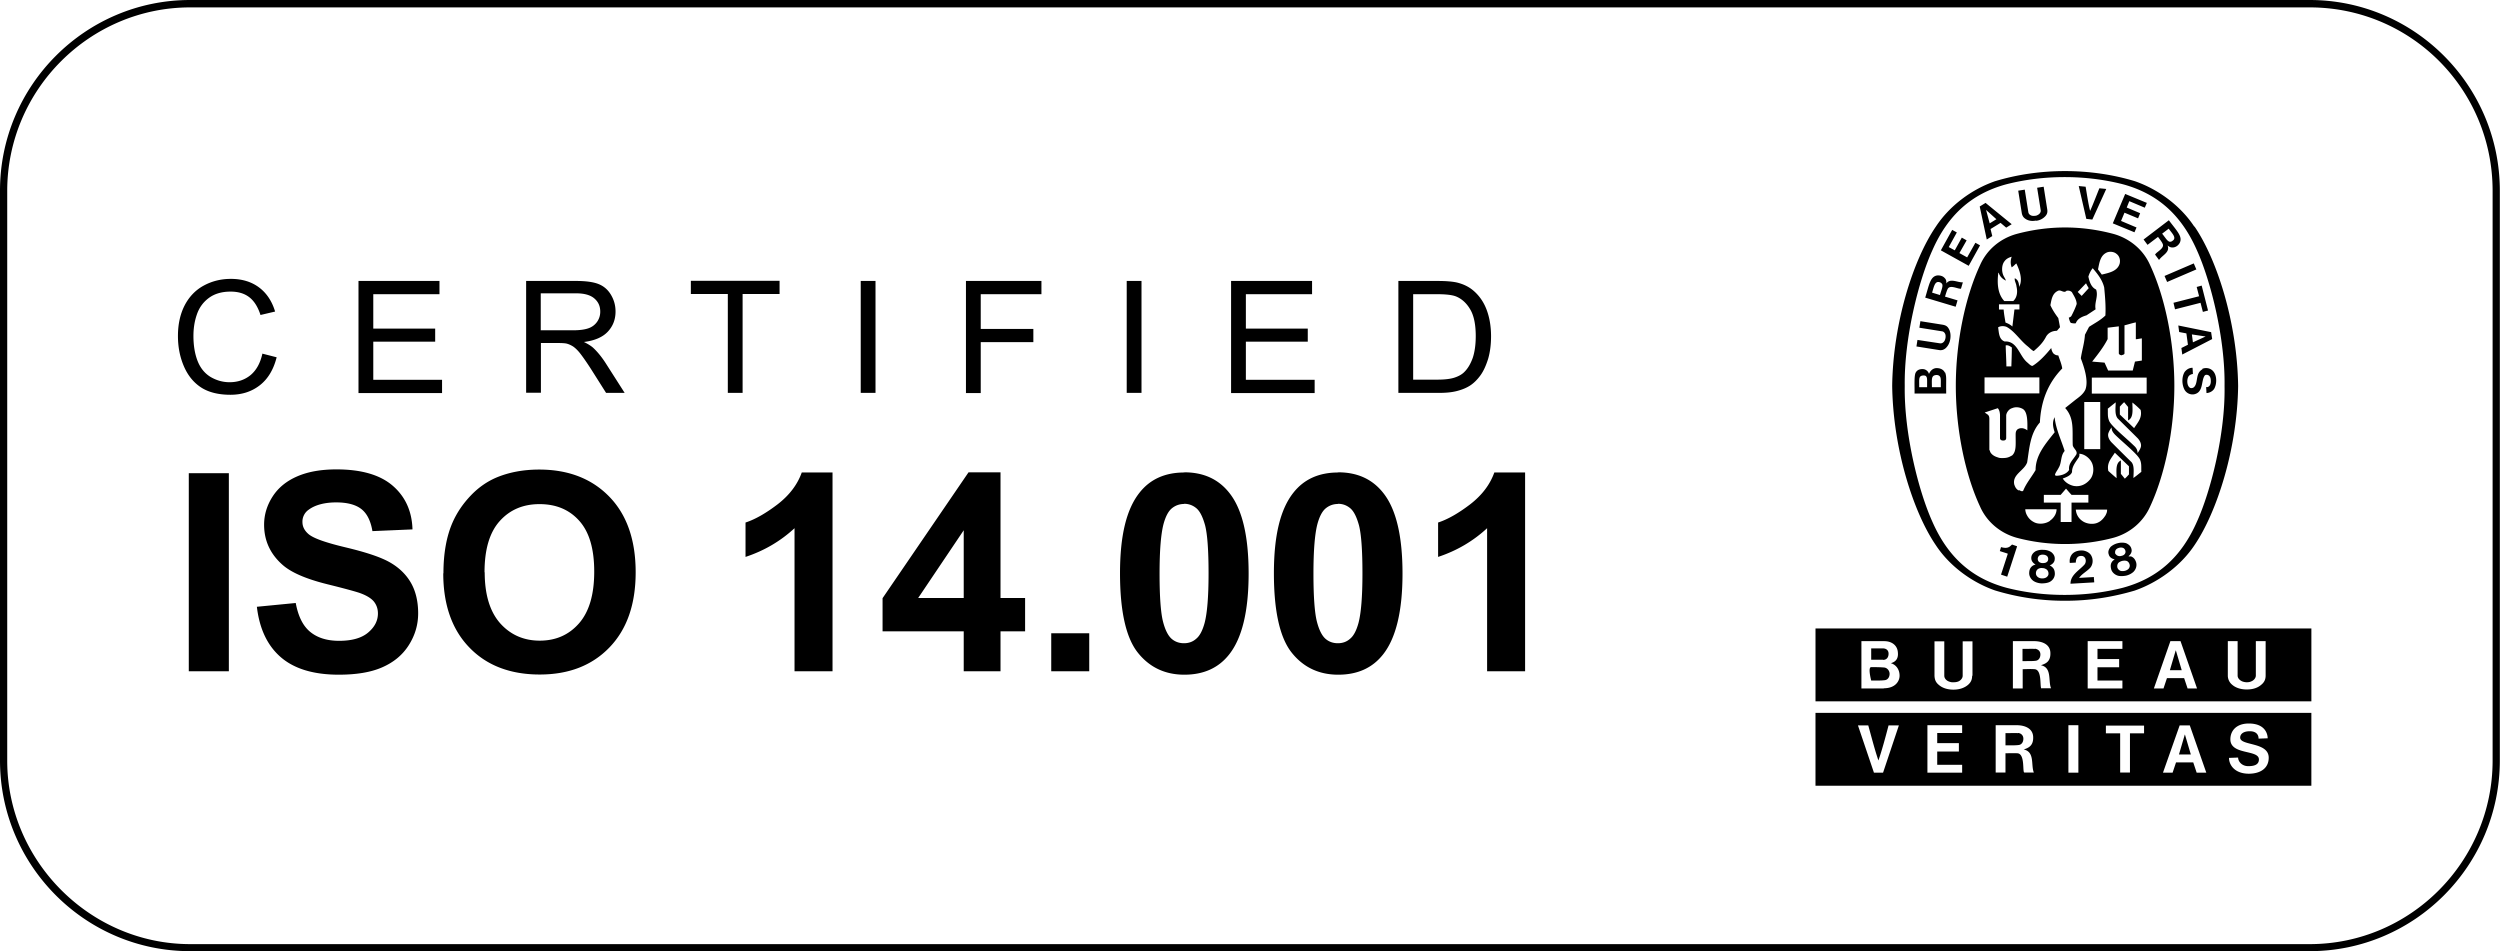 <svg data-name="Capa 2" xmlns="http://www.w3.org/2000/svg" viewBox="0 0 145.4 55.32"><path d="M134.33 0H11.06C4.96 0 0 4.98 0 11.09v33.14c0 6.11 4.96 11.09 11.06 11.09h123.27c6.1 0 11.06-4.98 11.06-11.09V11.09c0-6.11-4.96-11.09-11.06-11.09m0 .43c5.89 0 10.64 4.76 10.64 10.67v33.14c0 5.83-4.75 10.67-10.64 10.67H11.06C5.24 54.91.42 50.07.42 44.24V11.09C.43 5.19 5.25.43 11.06.43h123.27m-18.3 10.11c-.05.01.04-.02 0 0m11.59 2.64c-.79-1.2-2.07-2.16-3.45-2.64-1.28-.39-2.67-.59-4.07-.59s-2.79.2-4.07.59c-1.38.48-2.65 1.44-3.44 2.64-1.31 1.91-2.49 5.59-2.54 9.26.05 3.68 1.24 7.37 2.54 9.27.79 1.2 2.07 2.15 3.44 2.63 1.28.39 2.64.6 4.04.6h.06c1.41 0 2.73-.21 4.02-.59 1.38-.48 2.68-1.44 3.48-2.64 1.3-1.91 2.49-5.59 2.54-9.26-.05-3.68-1.23-7.37-2.54-9.28m.14 17.18c-.9 2.04-2.27 3.28-4.29 3.83-1.09.28-2.23.42-3.4.42s-2.32-.14-3.4-.42c-2.02-.55-3.39-1.79-4.29-3.83-.81-1.79-1.65-5.14-1.61-7.9-.04-2.76.8-6.12 1.61-7.9.9-2.04 2.27-3.28 4.29-3.83 1.09-.28 2.23-.42 3.4-.42s2.31.14 3.4.42c2.02.55 3.39 1.79 4.29 3.83.81 1.79 1.65 5.14 1.61 7.9.05 2.76-.8 6.12-1.61 7.9m-6.29-13.59c-.13-.23-.02-.02-.16-.29l.16.29m.3 16.8c0 .11.02.21.02.31l-1.38.08c0-.51.49-.76.8-1.1.08-.08.12-.24.06-.37a.244.244 0 00-.16-.14c-.11-.02-.2 0-.27.05-.1.09-.12.21-.12.33l-.35.02c-.03-.19.02-.38.14-.52.16-.17.4-.22.64-.2.19.03.41.14.49.34.1.21.07.49-.09.67-.21.22-.47.34-.64.58l.87-.05zm-4.86-1.8c.06-.05.07-.06.1-.09l.29.1v.02l-.57 1.75-.36-.12.39-1.2v-.02c-.14-.05-.32-.1-.46-.15l.07-.23c.18.05.37.08.53-.05m6.99.6l-.11-.02c.11-.08.22-.24.18-.4-.03-.18-.16-.29-.32-.36a.935.935 0 00-.47 0 .98.98 0 00-.42.21c-.11.13-.18.29-.11.46.04.16.21.25.34.27l-.09.07c-.15.14-.16.3-.12.48.04.19.2.34.39.4.14.04.31.03.48 0 .17-.04.32-.12.43-.22.14-.14.21-.34.16-.54-.05-.17-.14-.31-.33-.37m-.87-.11c-.04-.08-.04-.2.03-.28.04-.05.11-.08.18-.1.07-.02.14-.02.21 0 .1.03.16.14.16.23 0 .07-.03.12-.07.16-.04.04-.11.07-.17.08-.07.02-.13.02-.19 0s-.11-.05-.14-.11m.75.86c-.05.05-.13.1-.22.12-.09.02-.18.02-.25 0a.318.318 0 01-.18-.18c-.03-.12 0-.25.1-.32a.75.75 0 01.18-.08c.07-.01.14-.02.19-.01.13.01.21.11.24.23.02.08 0 .17-.07.25m-4.48-.15l-.1-.06c.13-.04.28-.17.29-.33.03-.18-.06-.33-.2-.44a.822.822 0 00-.45-.13.88.88 0 00-.46.08c-.15.09-.26.23-.25.41 0 .16.12.3.25.36l-.11.04c-.18.09-.25.24-.26.42-.02.2.09.39.25.5.12.08.29.13.46.14.17 0 .34-.02.47-.08.18-.09.3-.26.31-.46 0-.18-.04-.34-.21-.45m-.67-.64c.05-.03.13-.05.2-.04.07 0 .14.02.2.06.09.06.11.19.08.27-.02.07-.07.1-.12.13-.05.02-.12.03-.19.03s-.13-.02-.18-.05a.205.205 0 01-.1-.15c-.02-.08.02-.21.12-.26m.36 1.3a.45.45 0 01-.24.05c-.09 0-.18-.03-.24-.08a.27.27 0 01-.11-.23c0-.12.07-.23.19-.27.05-.02.12-.03.19-.02.07 0 .14.02.19.05.11.05.17.17.16.29 0 .08-.06.16-.14.21m8.74-17.92l-1.7.73-.15-.35 1.7-.73.15.35zm-6.18-3.4c.17-.37.36-.88.54-1.32l.4.04-.81 1.78-.35-.04-.44-1.91.4.04c.08.47.16 1.01.26 1.4m-6.67 1.86l.27.15-.66 1.19-1.62-.9.66-1.19.27.15-.47.85.35.19.41-.74.28.16-.42.74.45.25.48-.85zm-1.77 7.56c-.09-.2-.3-.28-.52-.27-.19.02-.33.15-.41.34a.39.39 0 00-.31-.28c-.19-.02-.36.03-.45.18-.12.16-.07.85-.08 1.24h1.84v-.14c-.01-.73.03-.82-.06-1.09m-1.05.86h-.46c.01-.42-.06-.65.21-.68.15-.01.19.02.23.11.03.1.02.2.02.56m.8.01h-.52c0-.41-.05-.65.19-.7.09-.02.19-.01.25.05.11.1.07.27.08.65m15.11-4.91l-1.49.38-.09-.38 1.49-.38-.14-.54.29-.08.37 1.45-.3.08-.14-.54zm-9.58-4.78c-.21.04-.42.02-.59-.09-.15-.09-.2-.2-.23-.33l-.21-1.32.38-.06.21 1.32c.02.11.12.18.22.2.06.01.12.01.18 0 .06 0 .12-.03.17-.06.09-.05.16-.15.15-.25l-.21-1.32.38-.06.21 1.33c.02.14 0 .26-.11.38a.85.85 0 01-.53.27m10.18 6.48l-1.92-.39.05.38.42.08.09.66-.38.19.05.38 1.74-.9-.06-.39zm-.33.25l-.74.34-.06-.46.8.12zm-.19 1.88c.19-.08.43-.05.59.1.25.23.26.69.14.97-.06.19-.27.33-.49.34l-.02-.35h.1l.03-.02c.12-.06.15-.23.14-.36 0-.13-.04-.27-.17-.32-.07-.02-.15-.02-.19.04-.21.31-.06.96-.6 1.08a.533.533 0 01-.56-.25c-.17-.3-.18-.76 0-1.05.12-.15.27-.24.46-.24l.02.36c-.12.02-.23.07-.28.19-.08.18-.06.48.08.59.05.06.16.05.23.01.22-.15.17-.54.28-.79a.53.53 0 01.24-.27m-15.08-2.59c.14.03.25.08.33.23.1.17.12.38.09.59-.03.21-.12.4-.27.54-.13.11-.25.13-.38.11l-1.32-.21.06-.38 1.32.2c.11.01.2-.06.25-.14a.544.544 0 00.06-.35c-.02-.1-.1-.2-.2-.21l-1.32-.21.06-.38 1.32.21m3.34-5.93l.33.28.32-.2-1.52-1.24-.34.21.41 1.92.32-.2-.1-.41.57-.35zm-.84-.75l.6.54-.39.24-.21-.78zm8.18-.14l.78.33-.12.3-.79-.33-.2.48.9.38-.12.28-1.26-.52.72-1.71 1.26.52-.12.28-.9-.38-.15.37zm-10.49 4.42c0-.13 0-.23-.11-.33-.1-.11-.26-.15-.42-.14-.41.06-.47.54-.7 1.29l1.77.53.11-.37-.7-.21h-.03c.05-.18.12-.39.15-.44.13-.29.6 0 .78-.03l.11-.37c-.32.02-.74-.27-.97.08m-.36.66l-.46-.14c.1-.32.15-.63.37-.62.09.01.15.04.2.1.09.11-.02.34-.11.65m13.24-2.87c.1.08.19.13.34.11.15-.02.28-.12.36-.26.19-.37-.16-.69-.63-1.32l-1.47 1.12.23.31.58-.44.03-.02c.11.14.24.32.26.38.16.28-.35.48-.43.65l.23.31c.17-.27.65-.44.5-.83m-.32-.7l.38-.29c.2.27.43.49.28.66-.07.06-.12.1-.2.1-.14 0-.26-.22-.46-.47m-.7 1.83c-.39-.89-1.17-1.54-2.11-1.81-.89-.24-1.85-.38-2.82-.38h-.03c-.97 0-1.93.14-2.82.38-.95.27-1.72.92-2.11 1.81-.85 1.82-1.41 4.45-1.41 7.02s.56 5.2 1.41 7.02c.39.89 1.17 1.54 2.11 1.81.89.24 1.85.37 2.82.37h.03c.97 0 1.93-.13 2.82-.37.95-.27 1.72-.93 2.11-1.81.85-1.82 1.41-4.44 1.41-7.02s-.56-5.2-1.41-7.02m-1.64 5.23s.15-.02.15-.1v-1.63c.22-.05.45-.13.66-.17v.98c.13-.01.19-.03.35-.05v1.29l-.4.06-.13.52h-1.43l-.21-.46-.72-.06c.33-.42.67-.85.9-1.31v-.66l.65-.08v1.57c0 .05.08.11.16.11h.03zm-.84-5.98c.16-.05.38-.03.52.09.18.13.24.36.19.57-.13.45-.63.54-1.04.64l-.22-.3c.08-.39.13-.84.55-1m-1.25 1.8l.16.29-.41.45-.23-.23.48-.5m-5.08-.62c.07.21.21.36.42.46-.02-.11-.12-.22-.16-.34-.09-.23-.08-.57.07-.77.11-.16.26-.23.43-.28-.07.19-.08.42 0 .62.11-.08.12-.09.2-.17.03-.03.05-.04.07-.06.16.34.34.8.23 1.2l-.06.17c-.03-.28-.07-.41-.26-.51-.03.16.08.28.1.49.08.33.02.65-.19.84h-.52c-.4-.43-.42-1.06-.35-1.64m1.22 2.13h-.28l-.12.99c-.12-.11-.26-.18-.4-.23-.07-.42-.08-.45-.11-.76h-.27v-.3h1.19v.29zm-2.02 3.95h3.19v.93h-3.19v-.93zm1.23-1.86c.13-.04.26.05.36.12-.01.54-.01.53-.03 1.1h-.29v-.09c-.01-.43-.03-.71-.04-1.13m.34 6.41c-.19.13-.36.14-.54.14-.06 0-.17 0-.23-.03-.14-.04-.33-.11-.45-.29l-.02-.04-.02-.06-.03-.06v-1.82c-.01-.22-.1-.22-.27-.35l.06-.02.7-.23c.1.11.12.25.13.39v1.35c0 .09.07.14.18.14.12 0 .17-.04.18-.14v-1.33c.02-.18.18-.37.34-.41.2-.09.43-.06.6.03.31.15.3.76.29 1.26a.609.609 0 00-.26-.12c-.11-.02-.22 0-.31.06-.1.09-.11.18-.11.34 0 .57.05.97-.23 1.2m.39 2.01c-.15-.1-.19-.2-.24-.34-.13-.59.58-.8.75-1.29.13-.82.17-1.68.74-2.32.06-1.2.44-2.26 1.3-3.14-.04-.27-.15-.51-.23-.76-.11 0-.19-.03-.29-.12-.07-.1-.1-.18-.12-.31-.3.37-.67.78-1.07 1.03-.07.04-.17-.05-.3-.17-.5-.39-.58-1.28-1.34-1.24-.34-.12-.33-.52-.38-.82.13-.09.34-.09.49-.03.47.25.79.79 1.24 1.14.12.1.23.22.34.27.29-.25.53-.47.73-.86.14-.22.37-.32.62-.32l.18-.21-.1-.53c-.18-.24-.34-.48-.46-.75.06-.3.1-.66.41-.82.2-.13.36.16.53-.02.12-.02.22 0 .31.08.12.22.27.43.28.69-.08.24-.19.47-.31.7-.03.05-.1.07-.15.1.03.1.05.22.12.3.09.02.18.04.29.02.09-.27.38-.39.62-.46l.53-.35c-.08-.4.17-.75.03-1.15-.3-.14-.39-.48-.45-.75.05-.17.13-.34.25-.49l.02.02c.29.34.55.68.65 1.1.05.53.1 1.08.07 1.63-.29.28-.63.45-.95.66l-.24.46c-.03.48-.17.9-.24 1.37.21.56.45 1.3.27 1.81-.14.31-.43.48-.64.65l-.54.43c.54.6.41 1.28.44 2.14 0 .21.37.38.17.62-.17.27-.43.48-.38.84-.17.28-.56.34-.75.34-.04 0-.07-.03-.07-.07.04-.14.15-.26.21-.39.19-.3.1-.7.35-.98-.2-.65-.5-1.24-.58-1.93v-.04c-.17.32-.08.63 0 .88-.53.67-1.11 1.32-1.11 2.2-.23.4-.55.77-.72 1.2-.06.07-.16 0-.23-.03m3.49-2.12c.31.01.63.27.75.56.12.3.08.69-.12.93-.24.29-.57.45-.96.38-.25-.06-.49-.2-.63-.43.2-.07.48-.18.54-.38-.01-.3.19-.55.35-.79.08-.1.09-.17.07-.28m.29-.26v-2.74h.93v2.74h-.93zm-1.99 4.17c-.25.18-.67.23-.95.07a.917.917 0 01-.39-.39.776.776 0 01-.1-.35h1.82c0 .25-.15.5-.38.66m1.25.08h-.63v-1.13h-.98v-.45h.98l.31-.36c.15.17.16.19.32.36h.98v.45h-.98v1.13zm1.97-.38c-.09.15-.23.31-.39.39-.28.16-.7.11-.95-.07a.864.864 0 01-.38-.66h1.82c0 .15-.03.2-.1.35m.15-6.23c.15-.12.27-.22.45-.36-.01.36-.06.71.11.93.42.42.8.79 1.17 1.16.14.15.25.37.16.57-.04.1-.1.2-.17.29 0-.19-.08-.31-.2-.42-.51-.5-1.4-1.2-1.47-1.5-.08-.2-.05-.44-.06-.67m1.43-.35c.2.16.3.25.48.43.1.47-.17.73-.38 1.06l-.83-.79v-.46c.1-.11.13-.15.25-.26l.23.28v.78c.33-.16.25-.63.25-1.03m-.19 4.16c-.1.11-.13.15-.25.26l-.23-.28v-.78c-.33.16-.25.63-.25 1.03-.19-.16-.29-.25-.48-.42-.1-.47.17-.73.38-1.06l.82.79v.46zm.7-.13c-.15.12-.27.22-.45.35.01-.35.06-.71-.11-.92-.42-.41-.8-.79-1.17-1.16-.14-.15-.25-.37-.16-.57.04-.1.1-.2.17-.29 0 .19.09.3.2.42.51.5 1.4 1.2 1.47 1.5.08.2.05.44.06.67m.31-4.56h-3.19v-.93h3.19v.93zm-19.26 17.9h28.84v-4.24h-28.84v4.24zm3.97-.75h-1.3v-2.75h1.33c.42 0 .76.23.79.65.03.29-.06.54-.41.63.31.09.51.37.51.73 0 .31-.24.73-.92.73m5.14-.73c0 .21-.06.38-.25.54-.23.19-.53.27-.84.27-.31 0-.62-.08-.84-.27-.2-.16-.25-.33-.26-.54v-2h.57v2c0 .16.13.29.28.34.08.03.17.05.26.04.09 0 .18-.01.26-.04.14-.05.27-.19.27-.34v-2h.57v2zm4.04.74c-.13 0 .06-1.09-.41-1.12-.26-.02-.43 0-.69 0v1.12h-.57v-2.75h1.3c.43.02.85.19.88.65.03.54-.27.66-.55.75.66.14.41.91.59 1.34h-.54zm4.51-1.71v.48h-1.26v.77h1.45v.46h-2.02v-2.75h2.02v.45h-1.45v.59h1.26zm3.98 1.71l-.2-.6h-1l-.2.6h-.56l.96-2.75h.59l.96 2.75h-.56zm4.54-.75c0 .2-.06.38-.26.54-.23.2-.53.27-.84.27-.31 0-.62-.08-.84-.27a.685.685 0 01-.26-.54v-2h.57v2c0 .16.13.28.27.34.08.03.17.05.26.05s.18-.01.26-.05c.14-.05.27-.19.27-.34v-2h.57v2zm-5.23-1.46l-.34 1.15h.69l-.34-1.15zm-16.98.99c-.27-.02-.52-.02-.73-.02s0 .78 0 .78c.57 0 .59 0 .78-.02.2-.02.29-.2.29-.37s-.13-.36-.34-.37m8.8-1.08c-.16-.01-.46 0-.73 0v.71c.53 0 .61 0 .77-.02.16-.02.27-.16.27-.37 0-.2-.15-.31-.32-.33m-8.83.65c.2 0 .32-.14.32-.36s-.16-.31-.34-.31h-.67v.66h.69zm7.85 4.26c-.16-.01-.46 0-.73 0v.71c.52 0 .61 0 .77-.02.16-.02.27-.16.27-.37 0-.2-.15-.32-.31-.33m9.7.09l-.34 1.16h.69l-.34-1.15zm-21.48 2.98h28.84v-4.24h-28.84v4.24zm3.93-.76h-.53l-.93-2.75h.6c.19.69.39 1.46.59 2.04.2-.57.41-1.35.59-2.04h.6l-.92 2.75zm4.41-1.71v.48h-1.26v.77h1.45v.46h-2.02v-2.76h2.02v.45h-1.45v.59h1.26zm3.81 1.7c-.13 0 .06-1.09-.41-1.12-.27-.01-.43 0-.69 0v1.12h-.57v-2.75h1.3c.42.02.85.19.88.66.03.53-.27.66-.55.75.66.14.41.91.59 1.34h-.54zm3.14.01h-.58v-2.76h.58v2.76zm3.82-2.29h-.82v2.28h-.57v-2.28h-.83v-.45h2.22v.45zm3.06 2.29l-.2-.6h-1l-.2.6h-.56l.97-2.75h.59l.96 2.75h-.56zm3.04.06c-.84 0-1.16-.52-1.16-.92l.53-.02c0 .22.21.5.59.5.3 0 .62-.06.62-.39 0-.59-1.66-.24-1.66-1.17 0-.49.34-.92 1.07-.92 1.01 0 1.1.68 1.1.86l-.53.02c0-.23-.14-.43-.51-.43-.4 0-.56.18-.56.37 0 .49 1.66.24 1.66 1.17 0 .61-.48.93-1.16.93M15.23 20.56l.86.22c-.18.71-.5 1.25-.97 1.62-.47.37-1.04.56-1.72.56s-1.27-.14-1.71-.43c-.44-.29-.77-.7-1-1.24s-.34-1.12-.34-1.75c0-.68.13-1.27.39-1.78.26-.5.63-.89 1.11-1.15s1-.39 1.58-.39c.65 0 1.2.17 1.64.5s.75.8.93 1.4l-.85.2c-.15-.47-.37-.82-.66-1.04-.29-.22-.65-.32-1.08-.32-.5 0-.92.12-1.25.36s-.57.56-.71.97c-.14.4-.2.82-.2 1.25 0 .55.08 1.04.24 1.45s.41.72.75.93c.34.2.71.31 1.11.31.48 0 .89-.14 1.23-.42.33-.28.56-.69.68-1.24zm5.62 2.29v-6.51h4.71v.77h-3.85v2h3.6v.76h-3.6v2.22h4v.77h-4.86zm9.75 0v-6.51h2.89c.58 0 1.02.06 1.32.18.3.12.54.32.72.62.18.3.27.62.27.98 0 .46-.15.85-.45 1.17-.3.32-.76.52-1.39.6.23.11.4.22.52.32.25.23.49.52.72.87l1.13 1.77h-1.08l-.86-1.36c-.25-.39-.46-.69-.62-.9-.16-.21-.31-.35-.44-.44-.13-.08-.26-.14-.39-.17-.1-.02-.26-.03-.48-.03h-1v2.89h-.86zm.86-3.64h1.85c.39 0 .7-.04.92-.12a1.006 1.006 0 00.68-.97c0-.31-.11-.56-.34-.76s-.58-.3-1.06-.3h-2.06v2.16zm10.87 3.64V17.1h-2.15v-.77h5.16v.77h-2.15v5.75h-.86zm7.73 0v-6.51h.86v6.51h-.86zm6.12 0v-6.51h4.39v.77h-3.53v2.02h3.06v.77h-3.06v2.96h-.86zm9.35 0v-6.51h.86v6.51h-.86zm6.07 0v-6.51h4.71v.77h-3.85v2h3.6v.76h-3.6v2.22h4v.77H71.6zm9.73 0v-6.51h2.24c.51 0 .89.03 1.16.09.37.09.69.24.96.47.34.29.6.66.77 1.11.17.45.26.97.26 1.55 0 .49-.06.93-.17 1.31-.12.38-.26.7-.44.95s-.38.45-.59.59-.47.25-.78.33-.65.11-1.05.11h-2.35zm.87-.77h1.39c.43 0 .77-.04 1.01-.12.24-.08.44-.19.58-.34.2-.2.36-.48.48-.82.11-.34.17-.76.17-1.25 0-.68-.11-1.21-.33-1.57-.22-.37-.5-.61-.82-.74-.23-.09-.6-.13-1.12-.13h-1.37v4.98zM10.98 39.04V27.52h2.33v11.52h-2.33zm3.96-3.75l2.26-.22c.14.76.41 1.32.83 1.67s.98.53 1.69.53c.75 0 1.31-.16 1.69-.48s.57-.69.57-1.11c0-.27-.08-.5-.24-.7-.16-.19-.44-.36-.84-.5-.27-.09-.89-.26-1.86-.5-1.25-.31-2.12-.69-2.62-1.14-.71-.63-1.06-1.41-1.06-2.32 0-.59.17-1.14.5-1.65.33-.51.81-.9 1.44-1.17.63-.27 1.38-.4 2.27-.4 1.45 0 2.54.32 3.27.95.73.63 1.12 1.48 1.15 2.54l-2.33.1c-.1-.59-.31-1.02-.64-1.28s-.82-.39-1.47-.39-1.21.14-1.59.42a.84.84 0 00-.37.72c0 .27.12.5.35.7.29.25 1.01.5 2.14.77 1.13.27 1.97.54 2.51.83.54.29.97.68 1.27 1.17s.46 1.11.46 1.84c0 .66-.18 1.28-.55 1.86-.37.58-.89 1-1.56 1.29s-1.51.42-2.51.42c-1.46 0-2.58-.34-3.36-1.01-.78-.67-1.25-1.65-1.4-2.94zm10.85-1.94c0-1.17.18-2.16.53-2.96.26-.59.62-1.11 1.07-1.58.45-.47.95-.81 1.49-1.04.72-.3 1.55-.46 2.48-.46 1.7 0 3.06.53 4.08 1.58s1.53 2.52 1.53 4.39-.51 3.32-1.52 4.37-2.36 1.58-4.06 1.58-3.08-.52-4.09-1.57c-1.01-1.04-1.52-2.49-1.52-4.32zm2.4-.07c0 1.3.3 2.29.9 2.97.6.67 1.37 1.01 2.3 1.01s1.69-.33 2.28-1c.59-.67.89-1.67.89-3.01s-.29-2.31-.87-2.96-1.35-.97-2.31-.97-1.73.33-2.32.99-.88 1.65-.88 2.98zm20.23 5.76h-2.21v-8.32c-.81.75-1.76 1.31-2.85 1.67v-2c.58-.19 1.2-.55 1.88-1.07.68-.53 1.14-1.14 1.39-1.84h1.79v11.57zm7.63 0v-2.32h-4.72v-1.93l5-7.32h1.86v7.31h1.43v1.94h-1.43v2.32h-2.14zm0-4.26v-3.94l-2.65 3.94h2.65zm5.09 4.26v-2.21h2.21v2.21h-2.21zm7.74-11.57c1.12 0 1.99.4 2.62 1.2.75.94 1.12 2.51 1.12 4.69s-.38 3.75-1.13 4.7c-.62.79-1.49 1.18-2.61 1.18s-2.03-.43-2.71-1.29-1.03-2.4-1.03-4.61.38-3.73 1.13-4.68c.62-.79 1.49-1.18 2.61-1.18zm0 1.84c-.27 0-.51.08-.72.25-.21.17-.37.48-.49.92-.15.57-.23 1.53-.23 2.88s.07 2.28.2 2.79.31.84.51 1.01.44.25.71.25.51-.08.71-.26c.21-.17.37-.48.49-.92.15-.57.23-1.52.23-2.88s-.07-2.28-.2-2.79c-.14-.51-.31-.84-.52-1.01-.21-.17-.44-.25-.71-.25zm8.95-1.84c1.12 0 1.99.4 2.62 1.2.75.94 1.12 2.51 1.12 4.69s-.38 3.75-1.13 4.7c-.62.79-1.49 1.18-2.61 1.18s-2.03-.43-2.71-1.29-1.03-2.4-1.03-4.61.38-3.73 1.13-4.68c.62-.79 1.49-1.18 2.61-1.18zm0 1.84c-.27 0-.51.08-.72.25-.21.17-.37.48-.49.92-.15.57-.23 1.53-.23 2.88s.07 2.28.2 2.79.31.84.51 1.01.44.25.71.25.51-.08.71-.26c.21-.17.37-.48.49-.92.15-.57.23-1.52.23-2.88s-.07-2.28-.2-2.79c-.14-.51-.31-.84-.52-1.01-.21-.17-.44-.25-.71-.25zm10.87 9.73h-2.21v-8.32c-.81.75-1.76 1.31-2.85 1.67v-2c.58-.19 1.2-.55 1.88-1.07.68-.53 1.14-1.14 1.39-1.84h1.79v11.57z" fill-rule="evenodd" data-name="Capa 1"/></svg>